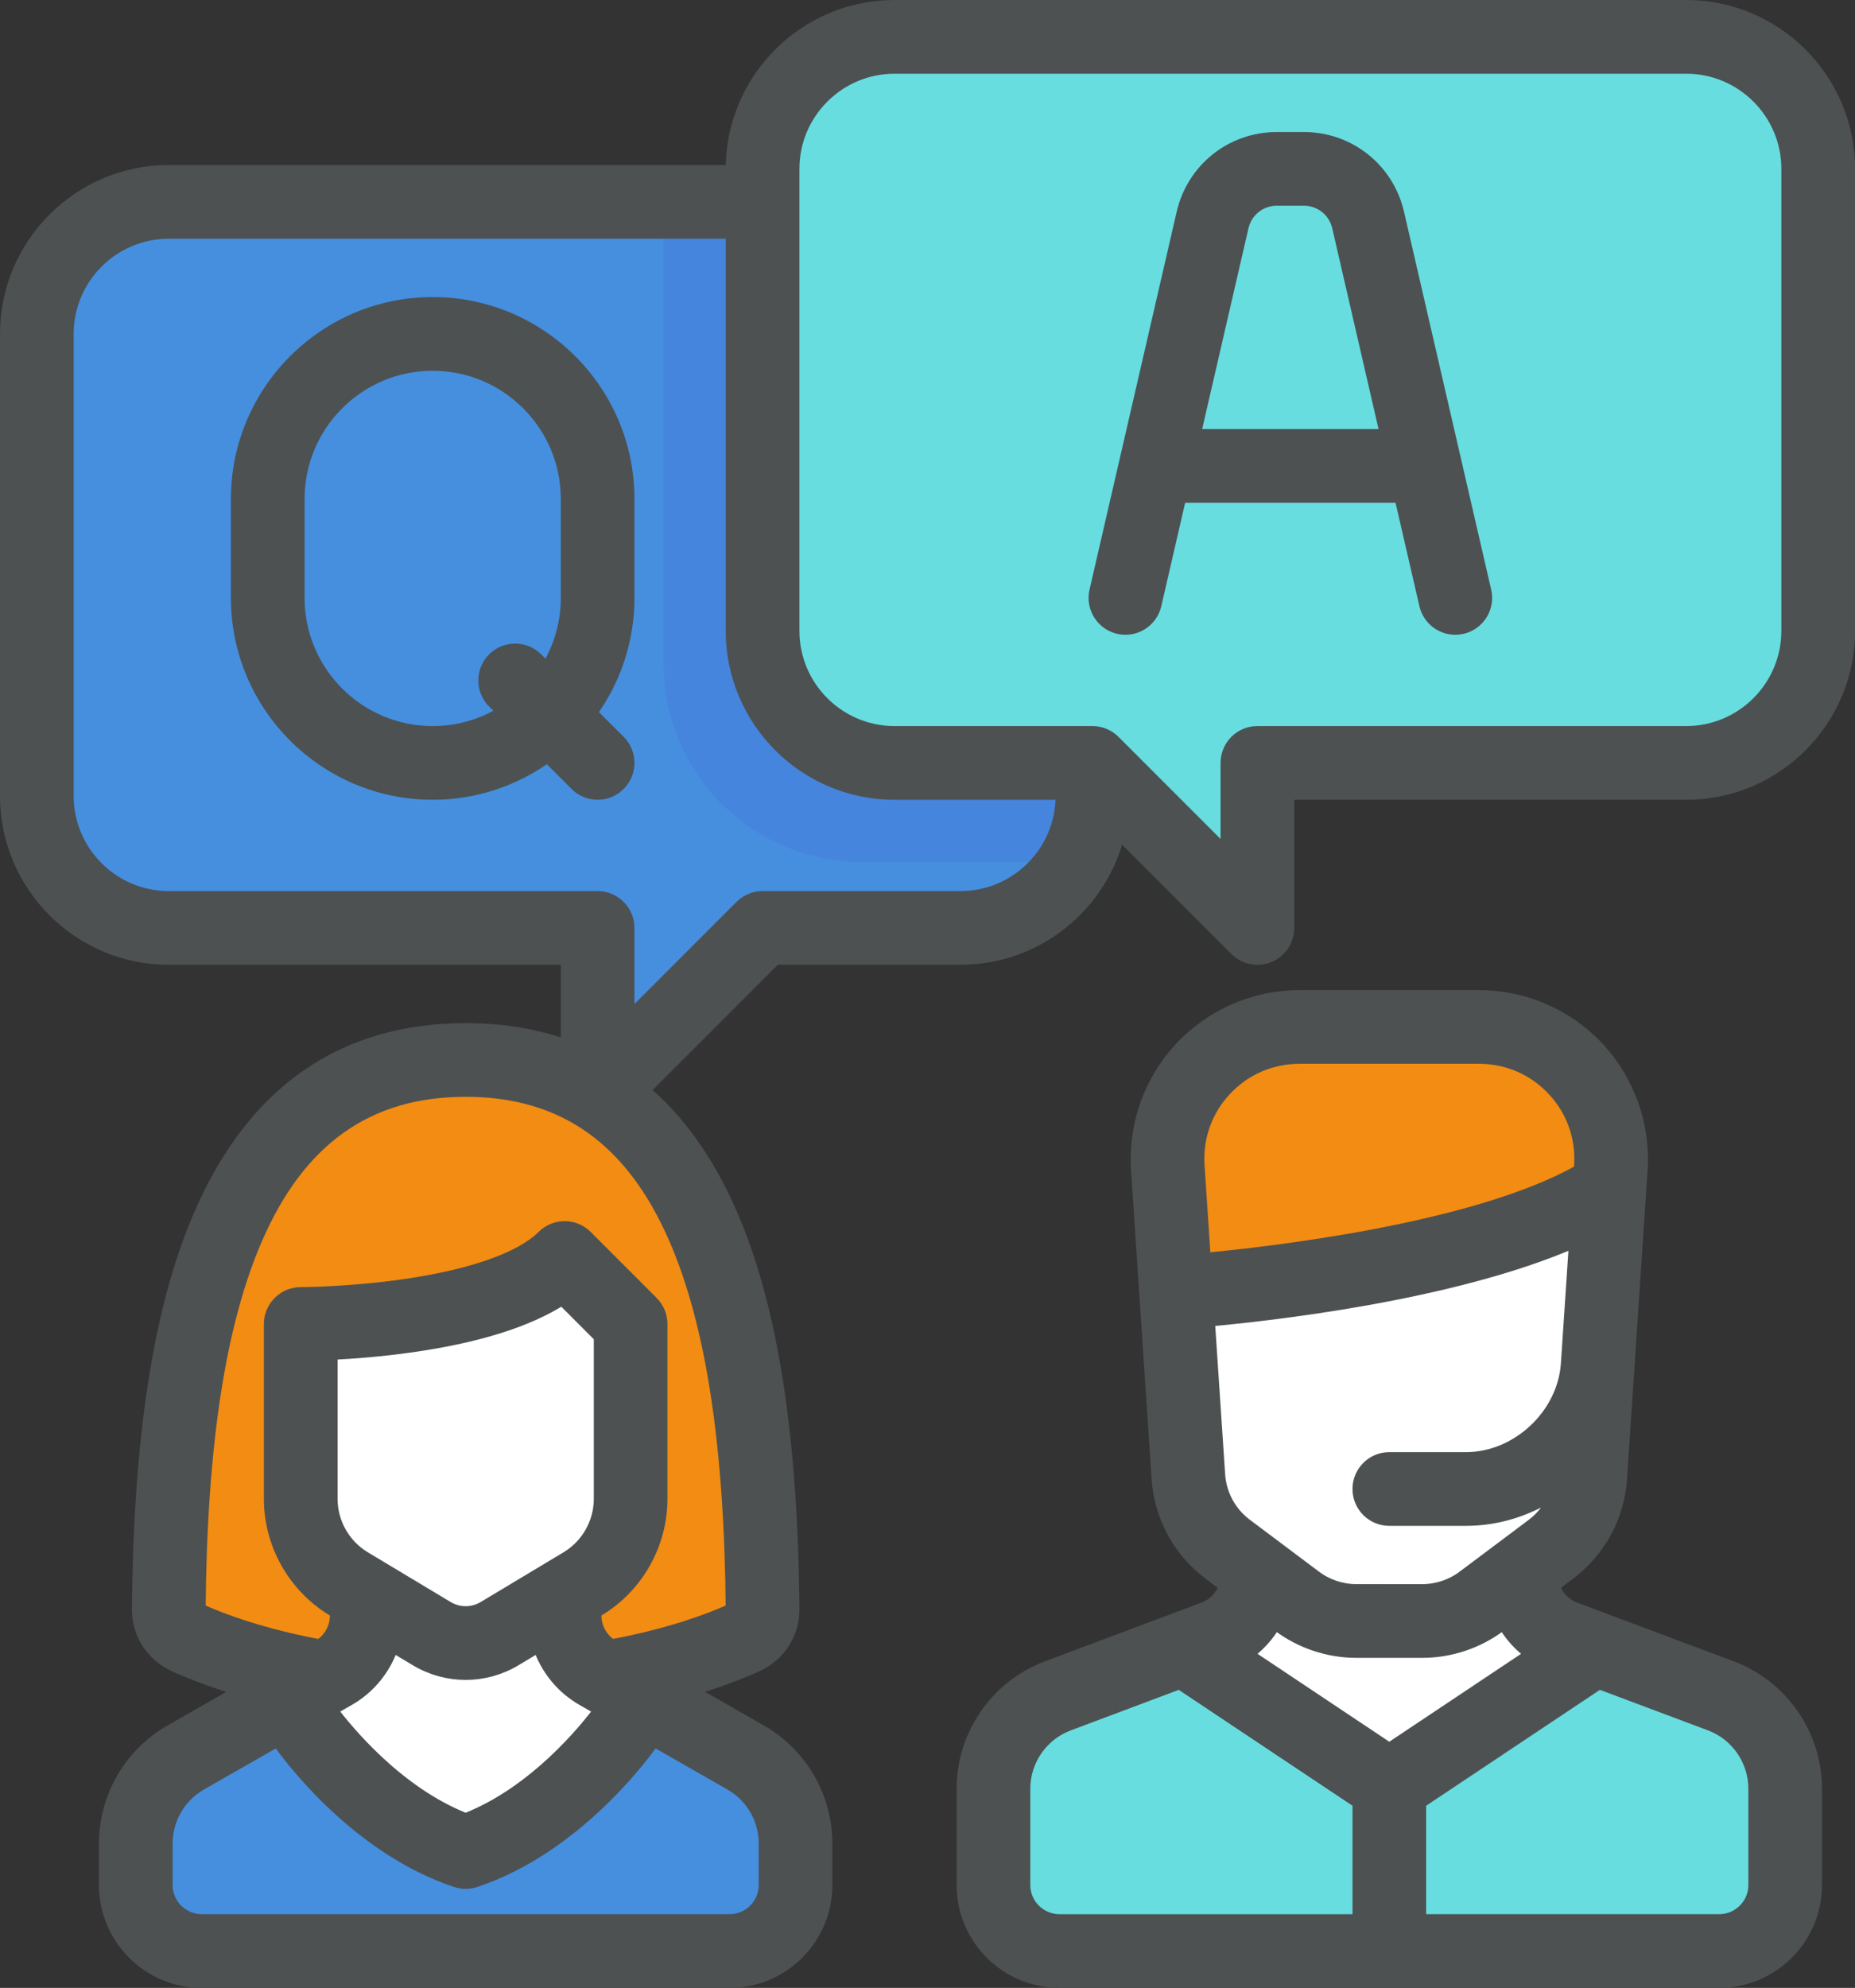 <?xml version="1.0" encoding="utf-8"?>
<!-- Generator: Adobe Illustrator 16.0.0, SVG Export Plug-In . SVG Version: 6.00 Build 0)  -->
<!DOCTYPE svg PUBLIC "-//W3C//DTD SVG 1.1//EN" "http://www.w3.org/Graphics/SVG/1.1/DTD/svg11.dtd">
<svg version="1.1" id="Layer_1" xmlns="http://www.w3.org/2000/svg" xmlns:xlink="http://www.w3.org/1999/xlink" x="0px" y="0px"
	 width="78.517px" height="84.103px" viewBox="0 0 78.517 84.103" enable-background="new 0 0 78.517 84.103" xml:space="preserve">
<rect x="0" y="0" width="78.517" height="84.103" fill="#333333" stroke="none"/>
<path fill="#F28C13" d="M19.711,44.845c-10.163,0-12.473,11.069-12.567,23.266c-0.004,0.508,0.308,0.965,0.784,1.178
	c1.633,0.731,3.611,1.312,5.82,1.689l11.89,0.006c2.222-0.378,4.213-0.96,5.854-1.695c0.477-0.213,0.788-0.67,0.784-1.178
	C32.183,55.914,29.873,44.845,19.711,44.845z"/>
<path fill="#FFFFFF" d="M33.673,79.751v-1.758c0-1.504-0.805-2.892-2.11-3.638l-6.256-3.574c-0.87-0.497-1.407-1.423-1.407-2.425
	v-2.568h-8.377v2.568c0,1.002-0.537,1.928-1.407,2.425l-6.255,3.574c-1.306,0.746-2.111,2.134-2.111,3.638v1.758
	c0,1.542,1.25,2.792,2.793,2.792h22.34C32.423,82.543,33.673,81.293,33.673,79.751z"/>
<path fill="#FFFFFF" d="M26.692,56.014v7.402c0,1.472-0.772,2.835-2.034,3.592l-3.511,2.106c-0.884,0.531-1.988,0.531-2.873,0
	l-3.511-2.106c-1.262-0.756-2.033-2.12-2.033-3.592v-7.402c0,0,8.377,0,11.169-2.792L26.692,56.014z"/>
<g>
	<path fill="#458FDE" d="M31.563,74.355l-4.076-2.329c-0.77,1.093-3.688,4.913-7.776,6.328c-4.089-1.415-7.006-5.235-7.776-6.328
		l-4.076,2.329c-1.306,0.746-2.111,2.134-2.111,3.638v1.758c0,1.542,1.25,2.792,2.793,2.792h22.34c1.542,0,2.792-1.25,2.792-2.792
		v-1.758C33.673,76.489,32.868,75.102,31.563,74.355z"/>
	<path fill="#458FDE" d="M40.655,8.541H7.144c-3.071,0-5.585,2.513-5.585,5.585v19.548c0,3.072,2.514,5.585,5.585,5.585h18.152
		v5.296c0,0.622,0.752,0.934,1.191,0.494l5.79-5.79h8.378c3.071,0,5.584-2.513,5.584-5.585V14.126
		C46.24,11.055,43.727,8.541,40.655,8.541z"/>
</g>
<path fill="#67DDE0" d="M37.862,1.56h33.511c3.072,0,5.585,2.514,5.585,5.586v19.547c0,3.072-2.513,5.585-5.585,5.585H53.222v5.296
	c0,0.623-0.752,0.934-1.192,0.494l-5.79-5.79h-8.377c-3.071,0-5.585-2.513-5.585-5.585V7.145C32.277,4.073,34.791,1.56,37.862,1.56z
	"/>
<path fill="#FFFFFF" d="M72.843,71.75l-6.64-2.49c-1.089-0.408-1.812-1.697-1.812-2.86h-11.17c0,1.163-0.722,2.452-1.812,2.86
	l-6.64,2.49c-1.634,0.613-2.718,2.176-2.718,3.923v4.078c0,1.542,1.25,2.792,2.792,2.792h27.925c1.542,0,2.792-1.25,2.792-2.792
	v-4.078C75.562,73.926,74.479,72.363,72.843,71.75z"/>
<path fill="#67DDE0" d="M72.843,71.75l-5.371-2.014l-8.666,7.222l-8.667-7.222l-5.371,2.014c-1.635,0.613-2.718,2.176-2.718,3.923
	v4.078c0,1.542,1.25,2.792,2.792,2.792h27.925c1.542,0,2.792-1.25,2.792-2.792v-4.078C75.562,73.926,74.479,72.363,72.843,71.75z"/>
<path fill="#FFFFFF" d="M68.184,49.404l-0.872,13.068c-0.081,1.219-0.689,2.341-1.666,3.073l-2.93,2.196
	c-0.725,0.544-1.607,0.839-2.514,0.839h-2.792c-0.907,0-1.789-0.295-2.514-0.839l-2.93-2.197c-0.977-0.731-1.585-1.854-1.667-3.072
	L49.43,49.404c-0.215-3.224,2.342-5.957,5.573-5.957h7.607C65.841,43.447,68.398,46.181,68.184,49.404z"/>
<path fill="#F28C13" d="M62.61,43.447h-7.607c-3.231,0-5.788,2.733-5.573,5.957l0.347,5.21c0.481-0.033,12.457-0.894,18.322-3.939
	l0.084-1.271C68.398,46.181,65.841,43.447,62.61,43.447z"/>
<path fill="#4585DE" d="M36.466,36.467h8.993c0.483-0.826,0.78-1.772,0.78-2.793v-1.396h-8.377c-3.072,0-5.585-2.513-5.585-5.585
	V8.541h-4.189v19.548C28.088,32.708,31.847,36.467,36.466,36.467z"/>
<path fill="#4D5152" stroke="#4D5152" stroke-width="0.5" stroke-linecap="round" stroke-linejoin="round" stroke-miterlimit="10" d="
	M25.025,30.156c0.992-1.367,1.58-3.046,1.58-4.86v-4.188c0-4.571-3.72-8.29-8.291-8.29s-8.29,3.719-8.29,8.29v4.188
	c0,4.571,3.719,8.291,8.29,8.291c1.814,0,3.493-0.588,4.859-1.58l1.197,1.195c0.255,0.257,0.59,0.384,0.925,0.384
	c0.335,0,0.67-0.127,0.926-0.384c0.512-0.511,0.512-1.34,0-1.851L25.025,30.156z M18.314,30.969c-3.127,0-5.672-2.544-5.672-5.673
	v-4.188c0-3.128,2.545-5.672,5.672-5.672c3.128,0,5.673,2.544,5.673,5.672v4.188c0,1.091-0.31,2.109-0.846,2.976l-0.41-0.41
	c-0.512-0.511-1.341-0.511-1.852,0c-0.512,0.512-0.512,1.34,0,1.852l0.41,0.41C20.424,30.658,19.405,30.969,18.314,30.969z"/>
<path fill="#4D5152" stroke="#4D5152" stroke-width="0.5" stroke-linecap="round" stroke-linejoin="round" stroke-miterlimit="10" d="
	M59.185,9.016c-0.432-1.873-2.076-3.18-3.997-3.18h-1.142c-1.921,0-3.564,1.307-3.997,3.18L46.36,25.002
	c-0.162,0.704,0.276,1.407,0.981,1.57c0.705,0.162,1.407-0.276,1.57-0.981l1.054-4.57h9.303l1.055,4.57
	c0.14,0.605,0.679,1.015,1.275,1.015c0.097,0,0.196-0.011,0.295-0.033c0.705-0.163,1.144-0.866,0.981-1.57L59.185,9.016z
	 M50.57,18.401l2.03-8.798c0.157-0.677,0.751-1.15,1.446-1.15h1.142c0.695,0,1.29,0.474,1.446,1.15l2.03,8.798H50.57z"/>
<path fill="#4D5152" stroke="#4D5152" stroke-width="0.5" stroke-linecap="round" stroke-linejoin="round" stroke-miterlimit="10" d="
	M71.373,0.25H37.862c-3.802,0-6.894,3.094-6.894,6.895v0.088H7.144c-3.801,0-6.894,3.092-6.894,6.894v19.548
	c0,3.802,3.093,6.894,6.894,6.894h16.843v3.67c-1.298-0.466-2.723-0.702-4.276-0.702c-5.215,0-9.004,2.64-11.26,7.849
	c-1.704,3.931-2.56,9.398-2.616,16.716c-0.008,1.021,0.603,1.956,1.557,2.383c0.867,0.389,1.807,0.73,2.812,1.025L7.209,73.22
	c-1.708,0.976-2.77,2.805-2.77,4.773v1.758c0,2.262,1.839,4.102,4.102,4.102h22.34c2.262,0,4.101-1.84,4.101-4.102v-1.758
	c0-1.969-1.061-3.798-2.77-4.773l-2.995-1.712c1.005-0.295,1.945-0.637,2.812-1.024c0.954-0.428,1.565-1.363,1.558-2.383
	c-0.056-7.317-0.912-12.785-2.615-16.717c-0.962-2.221-2.204-3.972-3.713-5.254l5.562-5.562h7.836c3.258,0,5.994-2.271,6.709-5.314
	l4.932,4.932c0.251,0.25,0.585,0.383,0.926,0.383c0.168,0,0.339-0.032,0.501-0.1c0.489-0.202,0.808-0.68,0.808-1.209v-5.672h16.842
	c3.802,0,6.894-3.094,6.894-6.895V7.145C78.267,3.344,75.174,0.25,71.373,0.25z M23.985,65.886l-3.511,2.107
	c-0.471,0.282-1.056,0.282-1.526,0l-3.511-2.107c-0.862-0.518-1.398-1.464-1.398-2.47v-6.133c0.869-0.042,2.088-0.133,3.415-0.322
	c2.772-0.396,4.896-1.065,6.341-1.994l1.589,1.59v6.86C25.383,64.422,24.848,65.368,23.985,65.886z M17.6,70.237
	c0.652,0.391,1.381,0.586,2.111,0.586c0.729,0,1.459-0.195,2.11-0.586l0.98-0.589c0.315,0.945,0.967,1.762,1.856,2.269l0.734,0.421
	c-0.653,0.876-2.779,3.488-5.681,4.624c-2.885-1.131-5.023-3.749-5.68-4.625l0.734-0.42c0.888-0.507,1.541-1.323,1.855-2.269
	L17.6,70.237z M32.364,77.993v1.758c0,0.818-0.665,1.483-1.483,1.483H8.541c-0.819,0-1.484-0.665-1.484-1.483v-1.758
	c0-1.031,0.556-1.989,1.451-2.5l3.235-1.849c0.569,0.806,3.402,4.567,7.554,5.952c0.134,0.045,0.274,0.067,0.414,0.067
	s0.28-0.022,0.414-0.067c4.152-1.384,6.984-5.146,7.554-5.952l3.235,1.849C31.809,76.004,32.364,76.962,32.364,77.993z
	 M28.568,52.424c1.559,3.598,2.344,8.723,2.4,15.665c-0.003,0.001-0.006,0.003-0.01,0.005c-1.429,0.641-3.173,1.158-5.062,1.511
	c-0.425-0.271-0.688-0.741-0.688-1.248v-0.151l0.124-0.074c1.646-0.988,2.669-2.795,2.669-4.715v-7.402
	c0-0.347-0.138-0.68-0.383-0.925l-2.793-2.793c-0.511-0.511-1.34-0.511-1.851,0c-0.923,0.923-3.004,1.658-5.861,2.069
	c-2.328,0.335-4.364,0.34-4.383,0.34c-0.723,0-1.31,0.586-1.31,1.309v7.402c0,1.92,1.023,3.727,2.669,4.715l0.124,0.074v0.151
	c0,0.507-0.264,0.978-0.688,1.249c-1.888-0.353-3.633-0.872-5.061-1.512c-0.004-0.002-0.008-0.004-0.01-0.005
	c0.055-6.943,0.84-12.067,2.399-15.665c1.828-4.22,4.726-6.271,8.858-6.271C23.843,46.153,26.74,48.204,28.568,52.424z
	 M40.655,37.95h-8.378c-0.347,0-0.68,0.138-0.926,0.384l-4.747,4.746v-3.821c0-0.723-0.586-1.309-1.309-1.309H7.144
	c-2.357,0-4.276-1.919-4.276-4.276V14.126c0-2.357,1.918-4.276,4.276-4.276h23.824v16.843c0,3.801,3.093,6.895,6.894,6.895h7.068
	v0.087C44.931,36.031,43.013,37.95,40.655,37.95z M75.649,26.692c0,2.358-1.918,4.276-4.276,4.276H53.222
	c-0.724,0-1.309,0.586-1.309,1.309v3.821l-4.747-4.747c-0.246-0.245-0.578-0.383-0.926-0.383h-8.377
	c-2.358,0-4.276-1.918-4.276-4.276V7.145c0-2.357,1.918-4.276,4.276-4.276h33.511c2.358,0,4.276,1.919,4.276,4.276V26.692
	L75.649,26.692z"/>
<path fill="#4D5152" stroke="#4D5152" stroke-width="0.5" stroke-linecap="round" stroke-linejoin="round" stroke-miterlimit="10" d="
	M73.303,70.524l-6.64-2.489c-0.433-0.163-0.758-0.519-0.894-0.946l0.662-0.497c1.283-0.961,2.081-2.432,2.187-4.032l0.313-4.689
	v-0.001c0-0.001,0-0.001,0-0.001l0.558-8.377c0.126-1.896-0.545-3.78-1.844-5.168s-3.134-2.185-5.035-2.185h-7.608
	c-1.901,0-3.736,0.797-5.035,2.185c-1.298,1.388-1.97,3.271-1.844,5.168l0.871,13.069c0.106,1.601,0.904,3.07,2.187,4.032
	l0.662,0.497c-0.136,0.427-0.461,0.782-0.895,0.945l-6.64,2.49c-2.134,0.8-3.567,2.868-3.567,5.147v4.078
	c0,2.262,1.84,4.102,4.102,4.102h27.925c2.261,0,4.102-1.84,4.102-4.102v-4.078C76.871,73.394,75.437,71.325,73.303,70.524z
	 M51.879,46.111c0.818-0.873,1.926-1.354,3.124-1.354h7.607c1.196,0,2.306,0.481,3.123,1.354c0.818,0.874,1.224,2.013,1.145,3.206
	l0,0l-0.013,0.192c-4.45,2.535-13.368,3.515-15.867,3.745l-0.262-3.938C50.656,48.124,51.062,46.984,51.879,46.111z M51.172,55.87
	c2.334-0.208,10.289-1.059,15.491-3.341l-0.345,5.167c-0.145,2.163-2.098,3.99-4.267,3.99h-3.245c-0.724,0-1.309,0.586-1.309,1.31
	c0,0.723,0.585,1.309,1.309,1.309h3.245c1.387,0,2.702-0.44,3.805-1.187c-0.184,0.544-0.526,1.028-0.996,1.38l-2.93,2.197
	c-0.495,0.372-1.109,0.576-1.728,0.576H57.41c-0.619,0-1.232-0.204-1.728-0.576l-2.929-2.197c-0.673-0.504-1.09-1.273-1.146-2.112
	L51.172,55.87z M54.111,68.79c0.945,0.709,2.117,1.1,3.298,1.1h2.793c1.182,0,2.353-0.39,3.298-1.1l0.133-0.1
	c0.293,0.508,0.694,0.951,1.177,1.295l-6.005,4.004l-6.004-4.004c0.482-0.344,0.883-0.787,1.176-1.295L54.111,68.79z M43.36,79.751
	v-4.078c0-1.194,0.75-2.278,1.869-2.696l4.697-1.762l7.572,5.048v4.972H44.844C44.025,81.234,43.36,80.569,43.36,79.751z
	 M74.253,79.751c0,0.818-0.666,1.483-1.484,1.483H60.115v-4.972l7.572-5.048l4.697,1.761c1.118,0.419,1.869,1.503,1.869,2.697
	V79.751L74.253,79.751z"/>
</svg>
